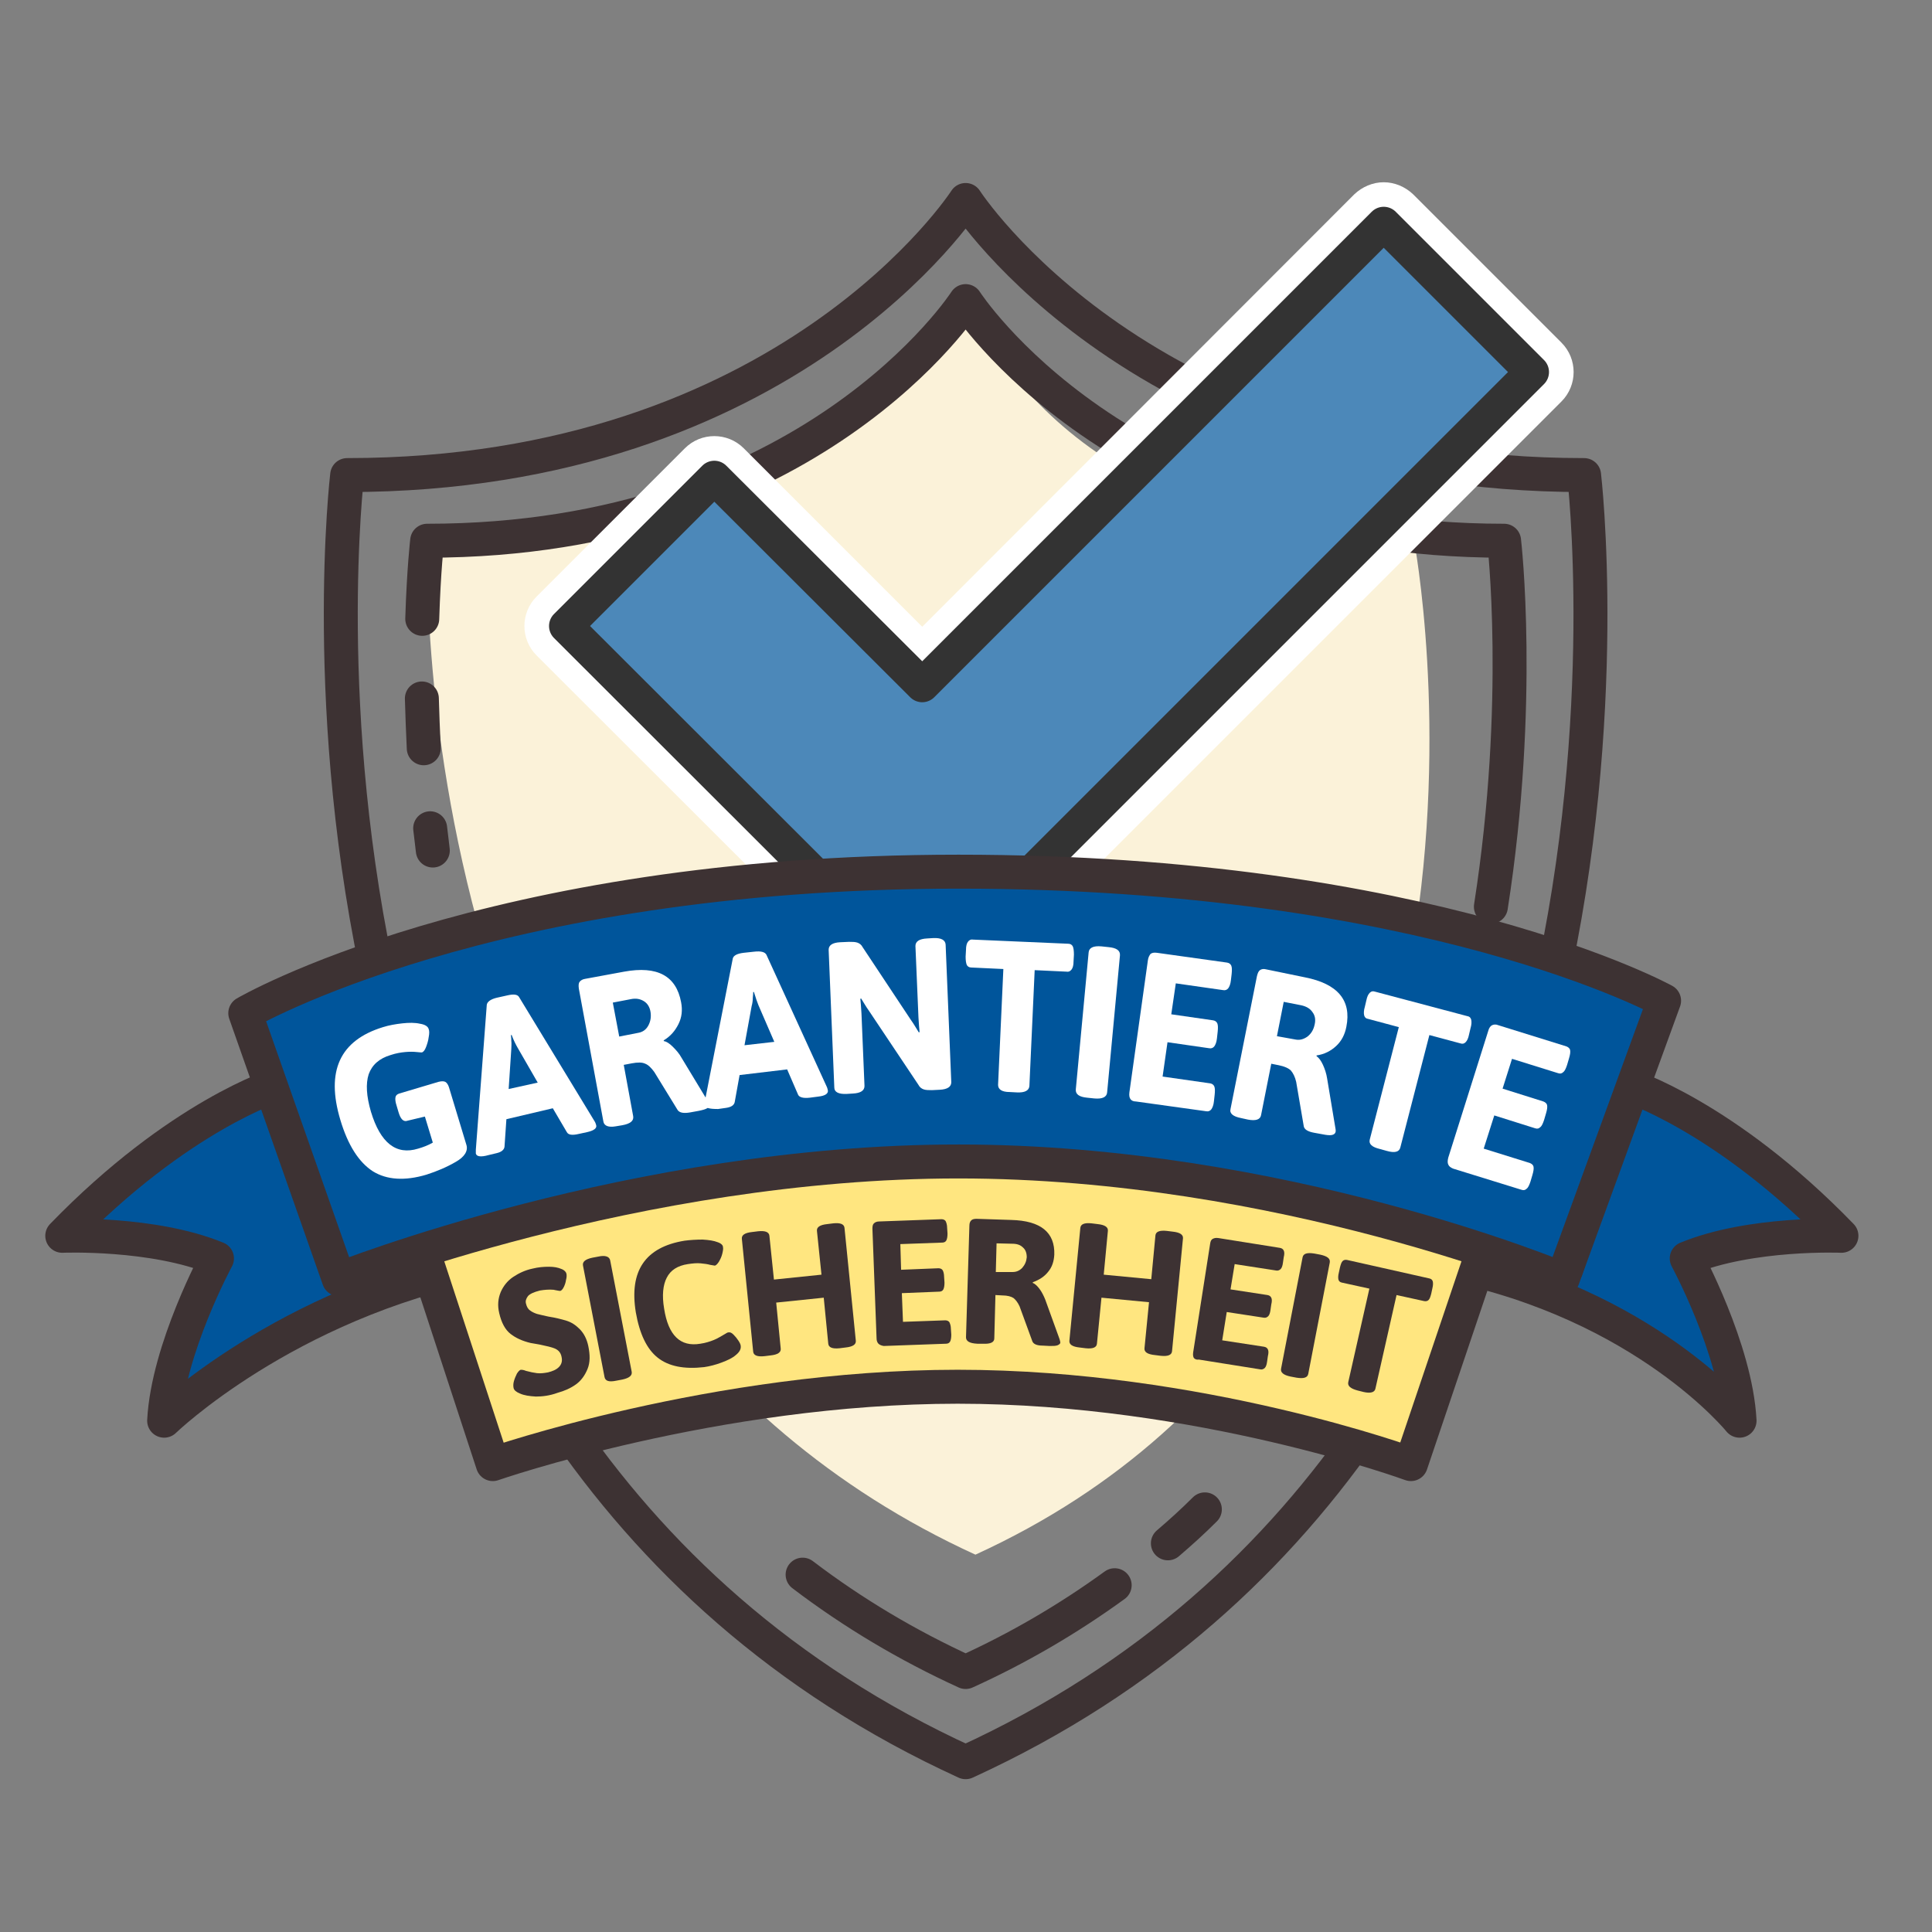 <?xml version="1.0" encoding="utf-8"?>
<!-- Generator: Adobe Illustrator 28.1.0, SVG Export Plug-In . SVG Version: 6.00 Build 0)  -->
<svg version="1.1" id="Ebene_1" xmlns="http://www.w3.org/2000/svg" xmlns:xlink="http://www.w3.org/1999/xlink" x="0px" y="0px"
	 viewBox="0 0 512 512" style="enable-background:new 0 0 512 512;" xml:space="preserve">
<rect x="0" y="0" width="512" height="512" fill="#808080" stroke="none"/>
<style type="text/css">
	.st0{fill:#FBF2D9;}
	.st1{fill:none;stroke:#3D3233;stroke-width:9;stroke-linecap:round;stroke-linejoin:round;}
	.st2{fill:#00559B;stroke:#3D3233;stroke-width:9;stroke-linecap:round;stroke-linejoin:round;}
	.st3{fill:#4C88B9;}
	.st4{fill:#FFFFFF;}
	.st5{fill:none;stroke:#333333;stroke-width:9;stroke-linecap:round;stroke-linejoin:round;}
	.st6{fill:#FFE680;stroke:#3D3233;stroke-width:9;stroke-linecap:round;stroke-linejoin:round;}
	.st7{enable-background:new    ;}
	.st8{fill:#3D3233;}
</style>
<path class="st0" d="M258.5,83c0,0,23.2,60,116.2,60c0,0,37.9,198.5-116.2,269c-154.2-70.5-145.2-271-145.2-271
	C206.2,141,258.5,83,258.5,83z"/>
<path class="st1" d="M255.9,53c0,0,46.9,72.9,163.9,72.9c0,0,30.1,252.4-163.9,341.1C61.9,378.3,92,125.9,92,125.9
	C209,125.9,255.9,53,255.9,53z"/>
<path class="st1" d="M112.3,198.3c-0.2-4.6-0.4-9-0.5-13.2"/>
<path class="st1" d="M114.7,225.4c-0.2-2-0.5-4-0.7-5.9"/>
<path class="st1" d="M295.4,420.1c-12.4,9-25.6,16.7-39.5,23c-15.3-7-29.8-15.6-43.2-25.8"/>
<path class="st1" d="M319.3,400c-3.1,3.1-6.4,6.1-9.8,9"/>
<path class="st1" d="M111.9,164c0.4-13,1.3-20.7,1.3-20.7c101.9,0,142.7-63.5,142.7-63.5s40.8,63.5,142.7,63.5c0,0,5,42.6-3.5,97"/>
<path class="st2" d="M73.5,287.5c0,0-26,8-57,40c0,0,24-1,41,6c0,0-13,24-14,43c0,0,32-31,84.5-41.6l-38.5,1.6L73.5,287.5z"/>
<path class="st2" d="M431,287.5c0,0,26,8,57,40c0,0-24-1-41,6c0,0,13,24,14,43c0,0-25-31-77.5-41.6l31.5,1.6L431,287.5z"/>
<path class="st3" d="M244.4,265.8c-1.5,0-2.9-0.6-3.9-1.6l-94.4-94.4c-2.1-2.1-2.1-5.6,0-7.8l0,0l39.3-39.3c2.1-2.1,5.6-2.1,7.8,0
	l0,0l51.1,51.2L362.8,55.4c2.1-2.1,5.6-2.1,7.8,0l0,0l39.3,39.3c2.1,2.1,2.1,5.6,0,7.8l0,0L248.2,264.1
	C247.2,265.2,245.8,265.8,244.4,265.8z"/>
<path class="st4" d="M366.7,59.3L406,98.6L283.7,220.9l-39.3,39.3L150,165.9l39.3-39.3l55,55L366.7,59.3 M366.7,48.3
	c-2.9,0-5.7,1.2-7.8,3.2L244.4,166.1l-47.3-47.3c-4.3-4.3-11.3-4.3-15.6,0l0,0l-39.3,39.3c-4.3,4.3-4.3,11.3,0,15.6l0,0l94.4,94.3
	c4.3,4.3,11.3,4.3,15.6,0l0,0l39.3-39.3l122.3-122.3c4.3-4.3,4.3-11.3,0-15.6l-39.3-39.3C372.4,49.5,369.6,48.3,366.7,48.3z"/>
<polygon class="st5" points="366.7,59.3 244.4,181.6 189.3,126.6 150,165.9 244.4,260.2 283.7,220.9 406,98.6 "/>
<path class="st6" d="M112,331.2c0,0,48-29.2,141.8-29.2S394,328.5,394,328.5L373.9,388c0,0-55.8-20.5-120.1-20.5
	S130.6,388,130.6,388L112,331.2z"/>
<path class="st2" d="M65,268.5c0,0,64-37.5,189-37.5s187,34.2,187,34.2L414.1,339c0,0-74.4-31.2-160.1-31.2S89.8,339,89.8,339
	L65,268.5z"/>
<g class="st7">
	<path class="st4" d="M118,286.7c0.4,0.2,0.8,0.8,1,1.5l4.6,15.2c0.5,1.6-0.5,3.2-2.8,4.5c-2.4,1.4-5,2.5-7.8,3.4
		c-5.7,1.7-10.5,1.4-14.2-0.9c-3.7-2.4-6.6-6.9-8.6-13.6c-3.9-13-0.1-21.1,11.3-24.6c1.6-0.5,3.3-0.8,5.1-1c1.8-0.2,3.4-0.2,4.7,0.1
		c1.3,0.2,2.1,0.7,2.3,1.4c0.2,0.5,0.2,1.2,0,2.2c-0.1,0.9-0.4,1.8-0.7,2.6c-0.3,0.8-0.7,1.3-1.1,1.4c-0.1,0-0.6,0-1.4-0.1
		c-0.9-0.1-1.9-0.1-3,0s-2.4,0.3-3.9,0.8c-3,0.9-4.9,2.6-5.8,5.1c-0.8,2.5-0.6,5.8,0.6,9.9c2.5,8.3,6.7,11.6,12.5,9.8
		c1.4-0.4,2.7-0.9,3.9-1.6l-2.1-6.9L108,297c-0.5,0.2-1,0.1-1.4-0.3s-0.7-1-1-2l-0.5-1.7c-0.3-0.9-0.4-1.7-0.3-2.2s0.4-0.8,1-1
		l10.4-3.1C117,286.5,117.6,286.5,118,286.7z"/>
</g>
<g class="st7">
	<path class="st4" d="M126.1,305.7c0-0.1,0-0.5,0-1l2.9-38.4c0.1-0.8,1-1.5,2.7-1.9l2.7-0.6c1.7-0.4,2.8-0.3,3.2,0.5l20,32.9
		c0.2,0.3,0.3,0.7,0.4,1c0.2,0.8-0.6,1.4-2.3,1.8l-2.3,0.5c-1.7,0.4-2.8,0.3-3.2-0.5l-3.7-6.3l-12.3,2.9l-0.5,7.3
		c-0.1,0.8-0.8,1.4-2.1,1.7l-2.1,0.5C127.4,306.7,126.3,306.5,126.1,305.7z M142.5,286.9l-5.3-9.2c-0.4-0.7-1-1.8-1.6-3.4h-0.2
		c0,0.2,0.1,0.7,0.1,1.5c0.1,0.8,0,1.5,0,2.2l-0.7,10.6L142.5,286.9z"/>
</g>
<g class="st7">
	<path class="st4" d="M159.9,297.2l-6.5-35.2c-0.1-0.8-0.1-1.4,0.2-1.8s0.8-0.7,1.5-0.8l10.3-1.9c8.8-1.6,13.8,1.1,15.1,8.1
		c0.4,2.1,0.2,4-0.7,5.8s-2.1,3.2-3.9,4.3v0.2c0.7,0.1,1.5,0.6,2.4,1.5s1.7,1.8,2.3,2.9l6.9,11.4c0.3,0.5,0.4,0.8,0.5,1
		c0.1,0.3-0.2,0.7-0.6,1c-0.5,0.3-1.3,0.5-2.3,0.7l-2.2,0.4c-1.7,0.3-2.8,0.1-3.3-0.6l-6.2-10.1c-0.8-1.1-1.6-1.9-2.4-2.2
		c-0.8-0.4-2-0.4-3.6-0.1l-2.1,0.4l2.5,13.6c0.2,1.2-0.7,2-2.9,2.4l-1.8,0.3C161.3,298.8,160.1,298.4,159.9,297.2z M169.2,273.7
		c1.1-0.2,2-0.8,2.6-1.9s0.8-2.3,0.6-3.6c-0.2-1.3-0.8-2.3-1.8-2.9s-2.1-0.8-3.5-0.5l-4.7,0.9l1.7,9L169.2,273.7z"/>
</g>
<g class="st7">
	<path class="st4" d="M186.7,292.8c0-0.2,0-0.5,0.1-1l7.4-37.8c0.2-0.8,1.2-1.3,2.9-1.5l2.8-0.3c1.8-0.2,2.8,0.1,3.2,0.8l16,35
		c0.2,0.4,0.2,0.7,0.3,1c0.1,0.8-0.7,1.4-2.5,1.6l-2.3,0.3c-1.7,0.2-2.8-0.1-3.1-0.8l-2.9-6.7l-12.6,1.5l-1.3,7.2
		c-0.2,0.8-0.9,1.3-2.3,1.5l-2.1,0.3C187.9,293.9,186.8,293.6,186.7,292.8z M205.2,276.1l-4.2-9.7c-0.3-0.7-0.7-1.9-1.2-3.5h-0.2
		c0,0.2,0,0.7-0.1,1.5c0,0.8-0.1,1.5-0.3,2.2l-1.9,10.4L205.2,276.1z"/>
</g>
<g class="st7">
	<path class="st4" d="M221.1,288.2l-1.5-36.5c0-1.2,1-1.9,3.1-2l2.3-0.1c0.9,0,1.6,0,2.2,0.2c0.6,0.2,1.1,0.6,1.4,1.2l12.8,19.3
		c0.8,1.1,1.4,2.2,2.1,3.3l0.2-0.1c-0.1-0.9-0.2-2.2-0.3-3.9l-0.8-18.9c0-1.2,1-1.9,3.1-2l1.6-0.1c2.1-0.1,3.2,0.5,3.3,1.7l1.5,36.5
		c0,1.2-1,1.9-3.1,2l-2,0.1c-0.9,0-1.6,0-2.2-0.2c-0.6-0.2-1.1-0.6-1.4-1.2l-13.1-19.6c-0.8-1.1-1.4-2.2-2.1-3.3l-0.2,0.1
		c0.1,0.9,0.2,2.2,0.3,3.9l0.8,19.2c0,1.2-1,1.9-3.1,2l-1.6,0.1C222.2,290,221.1,289.4,221.1,288.2z"/>
</g>
<g class="st7">
	<path class="st4" d="M264.5,287.5l1.4-30.7l-8.5-0.4c-0.6,0-1-0.3-1.2-0.7c-0.2-0.5-0.3-1.2-0.3-2.2l0.1-1.8c0-1,0.2-1.7,0.5-2.1
		c0.3-0.4,0.7-0.7,1.3-0.6l25.3,1.1c0.6,0,1,0.3,1.2,0.7s0.3,1.2,0.3,2.2l-0.1,1.8c0,1-0.2,1.7-0.5,2.1s-0.7,0.7-1.3,0.6l-8.5-0.4
		l-1.4,30.7c-0.1,1.2-1.2,1.8-3.3,1.7l-1.9-0.1C265.5,289.4,264.5,288.7,264.5,287.5z"/>
</g>
<g class="st7">
	<path class="st4" d="M285.1,288.7l3.4-36.3c0.1-1.2,1.2-1.8,3.4-1.6l1.9,0.2c2.1,0.2,3.1,0.9,3,2.2l-3.4,36.3
		c-0.1,1.2-1.2,1.8-3.4,1.6l-1.9-0.2C286,290.7,285,290,285.1,288.7z"/>
</g>
<g class="st7">
	<path class="st4" d="M299.6,291.3c-0.3-0.4-0.4-1-0.3-1.8l4.9-35c0.1-0.8,0.4-1.3,0.7-1.7c0.4-0.3,0.9-0.4,1.7-0.3l18.6,2.6
		c0.6,0.1,0.9,0.4,1.1,0.8c0.2,0.5,0.2,1.2,0.1,2.2l-0.2,1.7c-0.1,1-0.4,1.7-0.7,2.1c-0.3,0.4-0.8,0.6-1.3,0.5l-12.6-1.8l-1.2,8.2
		l11.1,1.6c0.6,0.1,0.9,0.4,1.1,0.8c0.2,0.5,0.2,1.2,0.1,2.2l-0.2,1.8c-0.1,1-0.4,1.7-0.7,2.1c-0.3,0.4-0.8,0.6-1.3,0.5l-11.1-1.6
		l-1.3,9.1l12.6,1.8c0.6,0.1,0.9,0.4,1.1,0.8c0.2,0.5,0.2,1.2,0.1,2.2l-0.2,1.8c-0.1,1-0.4,1.7-0.7,2.1c-0.3,0.4-0.8,0.6-1.3,0.5
		l-18.7-2.6C300.4,291.9,299.9,291.7,299.6,291.3z"/>
</g>
<g class="st7">
	<path class="st4" d="M326.1,293.9l7-35.2c0.2-0.8,0.4-1.3,0.8-1.6c0.4-0.3,1-0.4,1.7-0.2l10.2,2.1c8.7,1.7,12.4,6.1,11,13.1
		c-0.4,2.1-1.3,3.8-2.7,5.1c-1.4,1.3-3.1,2.2-5.2,2.5v0.2c0.6,0.4,1.2,1.2,1.7,2.3c0.5,1.1,0.9,2.3,1.1,3.6l2.2,13.2
		c0.1,0.5,0.1,0.9,0,1.1c-0.1,0.3-0.4,0.6-1,0.7s-1.4,0-2.4-0.2l-2.2-0.4c-1.7-0.3-2.7-0.9-2.8-1.8l-2-11.7c-0.3-1.3-0.8-2.3-1.4-3
		c-0.6-0.6-1.7-1.1-3.2-1.4l-2-0.4l-2.7,13.6c-0.2,1.2-1.4,1.6-3.5,1.2l-1.8-0.4C326.8,295.9,325.8,295.1,326.1,293.9z M343.4,275.5
		c1.1,0.2,2.1-0.1,3.1-0.8c1-0.8,1.6-1.8,1.9-3.2c0.3-1.3,0.1-2.4-0.6-3.3c-0.6-0.9-1.6-1.5-3-1.8l-4.6-0.9l-1.8,9.1L343.4,275.5z"
		/>
</g>
<g class="st7">
	<path class="st4" d="M363,302l7.7-29.8l-8.2-2.2c-0.6-0.1-0.9-0.5-1-1s-0.1-1.2,0.2-2.2l0.4-1.7c0.2-1,0.5-1.6,0.9-2
		s0.8-0.5,1.4-0.3l24.5,6.5c0.6,0.1,0.9,0.5,1,1s0.1,1.2-0.2,2.2l-0.4,1.7c-0.2,1-0.5,1.6-0.9,2s-0.8,0.5-1.4,0.3l-8.2-2.2
		l-7.7,29.8c-0.3,1.2-1.5,1.5-3.6,0.9l-1.8-0.5C363.6,304,362.7,303.2,363,302z"/>
</g>
<g class="st7">
	<path class="st4" d="M383.8,308.6c-0.2-0.4-0.2-1,0-1.8l10.6-33.6c0.2-0.8,0.6-1.3,1-1.5s1-0.3,1.7,0l18,5.6c0.5,0.2,0.9,0.5,1,1
		s0,1.2-0.3,2.2l-0.5,1.7c-0.3,0.9-0.6,1.6-1,1.9c-0.4,0.4-0.8,0.5-1.4,0.3l-12.2-3.8l-2.5,7.9l10.8,3.4c0.5,0.2,0.9,0.5,1,1
		s0,1.2-0.3,2.2l-0.5,1.7c-0.3,0.9-0.6,1.6-1,1.9c-0.4,0.4-0.8,0.5-1.4,0.3l-10.8-3.4l-2.8,8.8l12.2,3.8c0.5,0.2,0.9,0.5,1,1
		s0,1.2-0.3,2.2l-0.5,1.7c-0.3,0.9-0.6,1.6-1,1.9c-0.4,0.4-0.8,0.5-1.4,0.3l-18.1-5.6C384.4,309.4,384,309.1,383.8,308.6z"/>
</g>
<g class="st7">
	<path class="st8" d="M142,370.1c-1.7-0.1-3.1-0.3-4.2-0.8c-1-0.4-1.6-0.9-1.7-1.5c-0.1-0.5-0.1-1.1,0.1-1.8c0.2-0.7,0.5-1.4,0.8-2
		c0.4-0.6,0.7-0.9,1-1c0.2,0,0.7,0,1.4,0.3c1.1,0.3,2.1,0.5,2.9,0.6c0.9,0.1,1.8,0,2.9-0.2c1.2-0.3,2.2-0.7,2.9-1.4
		c0.7-0.7,1-1.6,0.7-2.8c-0.2-1-0.8-1.7-1.7-2.1s-2.3-0.7-4.2-1.1l-2.3-0.4c-2.1-0.5-3.9-1.3-5.3-2.4c-1.4-1.1-2.4-2.9-3-5.5
		c-0.5-2.1-0.3-3.9,0.4-5.6c0.7-1.6,1.8-3,3.3-4s3.2-1.8,5.1-2.2c1.6-0.4,3-0.5,4.4-0.5c1.3,0,2.4,0.2,3.3,0.6
		c0.8,0.3,1.2,0.8,1.3,1.2c0.1,0.4,0.1,1-0.1,1.7c-0.1,0.7-0.3,1.3-0.6,1.9s-0.6,0.9-0.9,1c-0.2,0-0.4,0-0.8-0.1
		c-0.4-0.1-0.7-0.1-1-0.2c-1.2-0.1-2.4,0-3.6,0.2c-1.6,0.4-2.7,0.9-3.2,1.5c-0.5,0.7-0.7,1.3-0.5,2c0.2,0.8,0.5,1.4,1.1,1.8
		c0.5,0.4,1.2,0.7,1.8,0.9c0.7,0.2,1.7,0.4,3,0.7c1.9,0.3,3.5,0.7,4.8,1.1s2.4,1.1,3.5,2.2s1.9,2.6,2.3,4.5c0.5,2.4,0.5,4.4-0.2,6.1
		s-1.7,3.1-3.1,4.1c-1.4,1-3,1.7-4.8,2.2C145.6,369.9,143.7,370.1,142,370.1z"/>
</g>
<g class="st7">
	<path class="st8" d="M160.2,364.9l-5.7-29.5c-0.2-1,0.6-1.7,2.5-2.1l1.6-0.3c1.8-0.4,2.9,0,3.1,1l5.7,29.5c0.2,1-0.6,1.7-2.5,2.1
		l-1.6,0.3C161.4,366.3,160.4,366,160.2,364.9z"/>
</g>
<g class="st7">
	<path class="st8" d="M174.3,359.8c-2.9-2.3-4.8-6.3-5.8-12c-1.8-11,2.5-17.3,12.9-19c1.5-0.2,3.2-0.3,4.8-0.3c1.7,0.1,3,0.3,4,0.7
		c0.9,0.3,1.4,0.8,1.4,1.3c0.1,0.4,0,1-0.2,1.8s-0.5,1.4-0.9,2.1c-0.4,0.6-0.8,1-1.1,1c-0.1,0-0.5-0.1-1.2-0.2
		c-0.7-0.2-1.5-0.3-2.5-0.4s-2.1,0-3.4,0.2c-2.7,0.4-4.6,1.6-5.6,3.6c-1,1.9-1.3,4.7-0.7,8.2c1.1,7.1,4.3,10.2,9.6,9.3
		c1.4-0.2,2.6-0.6,3.6-1s1.9-1,2.8-1.5c0.5-0.3,0.8-0.5,1-0.5c0.5-0.1,0.9,0.1,1.4,0.6s0.9,1,1.3,1.6c0.4,0.6,0.6,1.1,0.6,1.4
		c0.1,0.8-0.3,1.6-1.3,2.4c-0.9,0.8-2.2,1.4-3.8,2s-3.2,1-4.6,1.2C181.3,362.9,177.2,362.1,174.3,359.8z"/>
</g>
<g class="st7">
	<path class="st8" d="M199.6,358.2l-3-29.9c-0.1-1,0.8-1.6,2.7-1.8l1.6-0.2c1.9-0.2,2.9,0.2,3,1.2l1.2,11.6l12.6-1.3l-1.2-11.6
		c-0.1-1,0.8-1.6,2.7-1.8l1.6-0.2c1.9-0.2,2.9,0.2,3,1.2l3,29.9c0.1,1-0.8,1.6-2.7,1.8l-1.6,0.2c-1.9,0.2-2.9-0.2-3-1.2l-1.2-12.2
		l-12.6,1.3l1.2,12.2c0.1,1-0.8,1.6-2.7,1.8l-1.6,0.2C200.7,359.6,199.7,359.2,199.6,358.2z"/>
</g>
<g class="st7">
	<path class="st8" d="M232.8,356.1c-0.3-0.3-0.5-0.8-0.5-1.4l-1.1-29.1c0-0.7,0.1-1.1,0.4-1.4c0.3-0.3,0.8-0.5,1.4-0.5l16.5-0.6
		c0.5,0,0.9,0.2,1.1,0.5c0.2,0.4,0.4,1,0.4,1.8l0.1,1.5c0,0.8-0.1,1.4-0.3,1.8s-0.6,0.6-1.1,0.6l-11.1,0.4l0.2,6.8l9.9-0.4
		c0.5,0,0.9,0.2,1.1,0.5s0.4,1,0.4,1.8l0.1,1.5c0,0.8-0.1,1.4-0.3,1.8s-0.6,0.6-1.1,0.6l-9.9,0.4l0.3,7.6l11.2-0.4
		c0.5,0,0.9,0.2,1.1,0.5c0.2,0.4,0.4,1,0.4,1.8l0.1,1.5c0,0.8-0.1,1.4-0.3,1.8s-0.6,0.6-1.1,0.6l-16.5,0.6
		C233.6,356.6,233.1,356.4,232.8,356.1z"/>
</g>
<g class="st7">
	<path class="st8" d="M256,354.4l0.9-29.6c0-0.7,0.2-1.1,0.5-1.4s0.8-0.4,1.4-0.4l9.2,0.3c7.8,0.2,11.6,3.3,11.4,9.2
		c-0.1,1.8-0.6,3.3-1.6,4.5c-1,1.3-2.4,2.2-4.1,2.8v0.2c0.6,0.2,1.2,0.8,1.8,1.6c0.6,0.8,1.1,1.8,1.5,2.8l3.8,10.5
		c0.1,0.4,0.2,0.7,0.2,0.9c0,0.3-0.3,0.5-0.7,0.7c-0.5,0.2-1.2,0.2-2.1,0.2l-1.9-0.1c-1.5,0-2.4-0.4-2.7-1.1l-3.4-9.3
		c-0.5-1.1-1.1-1.8-1.6-2.2c-0.6-0.4-1.6-0.7-3-0.7l-1.8-0.1l-0.3,11.5c0,1-1,1.5-2.9,1.4H259C256.9,356,256,355.4,256,354.4z
		 M268.3,337.1c1,0,1.8-0.3,2.6-1.1c0.7-0.8,1.1-1.7,1.2-2.8c0-1.1-0.3-2-1-2.6c-0.7-0.7-1.6-1-2.9-1l-4.1-0.1l-0.2,7.6H268.3z"/>
</g>
<g class="st7">
	<path class="st8" d="M283.4,355.3l2.9-29.9c0.1-1,1.1-1.4,3-1.2l1.6,0.2c1.9,0.2,2.8,0.8,2.7,1.8l-1.1,11.6l12.6,1.2l1.1-11.6
		c0.1-1,1.1-1.4,3-1.2l1.6,0.2c1.9,0.2,2.8,0.8,2.7,1.8l-2.9,29.9c-0.1,1-1.1,1.4-3,1.2l-1.6-0.2c-1.9-0.2-2.8-0.8-2.7-1.8l1.2-12.2
		l-12.6-1.2l-1.2,12.2c-0.1,1-1.1,1.4-3,1.2l-1.6-0.2C284.2,356.9,283.3,356.3,283.4,355.3z"/>
</g>
<g class="st7">
	<path class="st8" d="M316.4,359.9c-0.2-0.3-0.3-0.8-0.2-1.5l4.5-28.8c0.1-0.7,0.3-1.1,0.7-1.3s0.8-0.3,1.5-0.2l16.3,2.6
		c0.5,0.1,0.8,0.3,1,0.7c0.2,0.4,0.2,1,0,1.8l-0.2,1.4c-0.1,0.8-0.3,1.4-0.6,1.7c-0.3,0.3-0.7,0.5-1.2,0.4l-11-1.7l-1.1,6.7l9.8,1.5
		c0.5,0.1,0.8,0.3,1,0.7s0.2,1,0,1.8l-0.2,1.4c-0.1,0.8-0.3,1.4-0.6,1.7c-0.3,0.3-0.7,0.5-1.2,0.4l-9.8-1.5l-1.2,7.5l11.1,1.7
		c0.5,0.1,0.8,0.3,1,0.7c0.2,0.4,0.2,1,0,1.8l-0.2,1.4c-0.1,0.8-0.3,1.4-0.6,1.7s-0.7,0.5-1.2,0.4l-16.3-2.6
		C317.1,360.4,316.7,360.2,316.4,359.9z"/>
</g>
<g class="st7">
	<path class="st8" d="M339.5,362.7l5.7-29.5c0.2-1,1.2-1.3,3.1-1l1.6,0.3c1.8,0.4,2.7,1,2.5,2.1l-5.7,29.5c-0.2,1-1.2,1.3-3.1,1
		l-1.6-0.3C340.1,364.4,339.3,363.7,339.5,362.7z"/>
</g>
<g class="st7">
	<path class="st8" d="M357.3,366.3l5.6-24.8l-7.3-1.6c-0.5-0.1-0.8-0.4-0.9-0.8s-0.1-1,0.1-1.8l0.3-1.4c0.2-0.8,0.4-1.4,0.7-1.7
		c0.3-0.3,0.7-0.4,1.2-0.3l21.8,4.9c0.5,0.1,0.8,0.4,0.9,0.8s0.1,1-0.1,1.8l-0.3,1.4c-0.2,0.8-0.4,1.4-0.7,1.7
		c-0.3,0.3-0.7,0.4-1.2,0.3l-7.3-1.6l-5.6,24.8c-0.2,1-1.3,1.3-3.1,0.9l-1.6-0.4C357.9,368,357.1,367.3,357.3,366.3z"/>
</g>
</svg>

